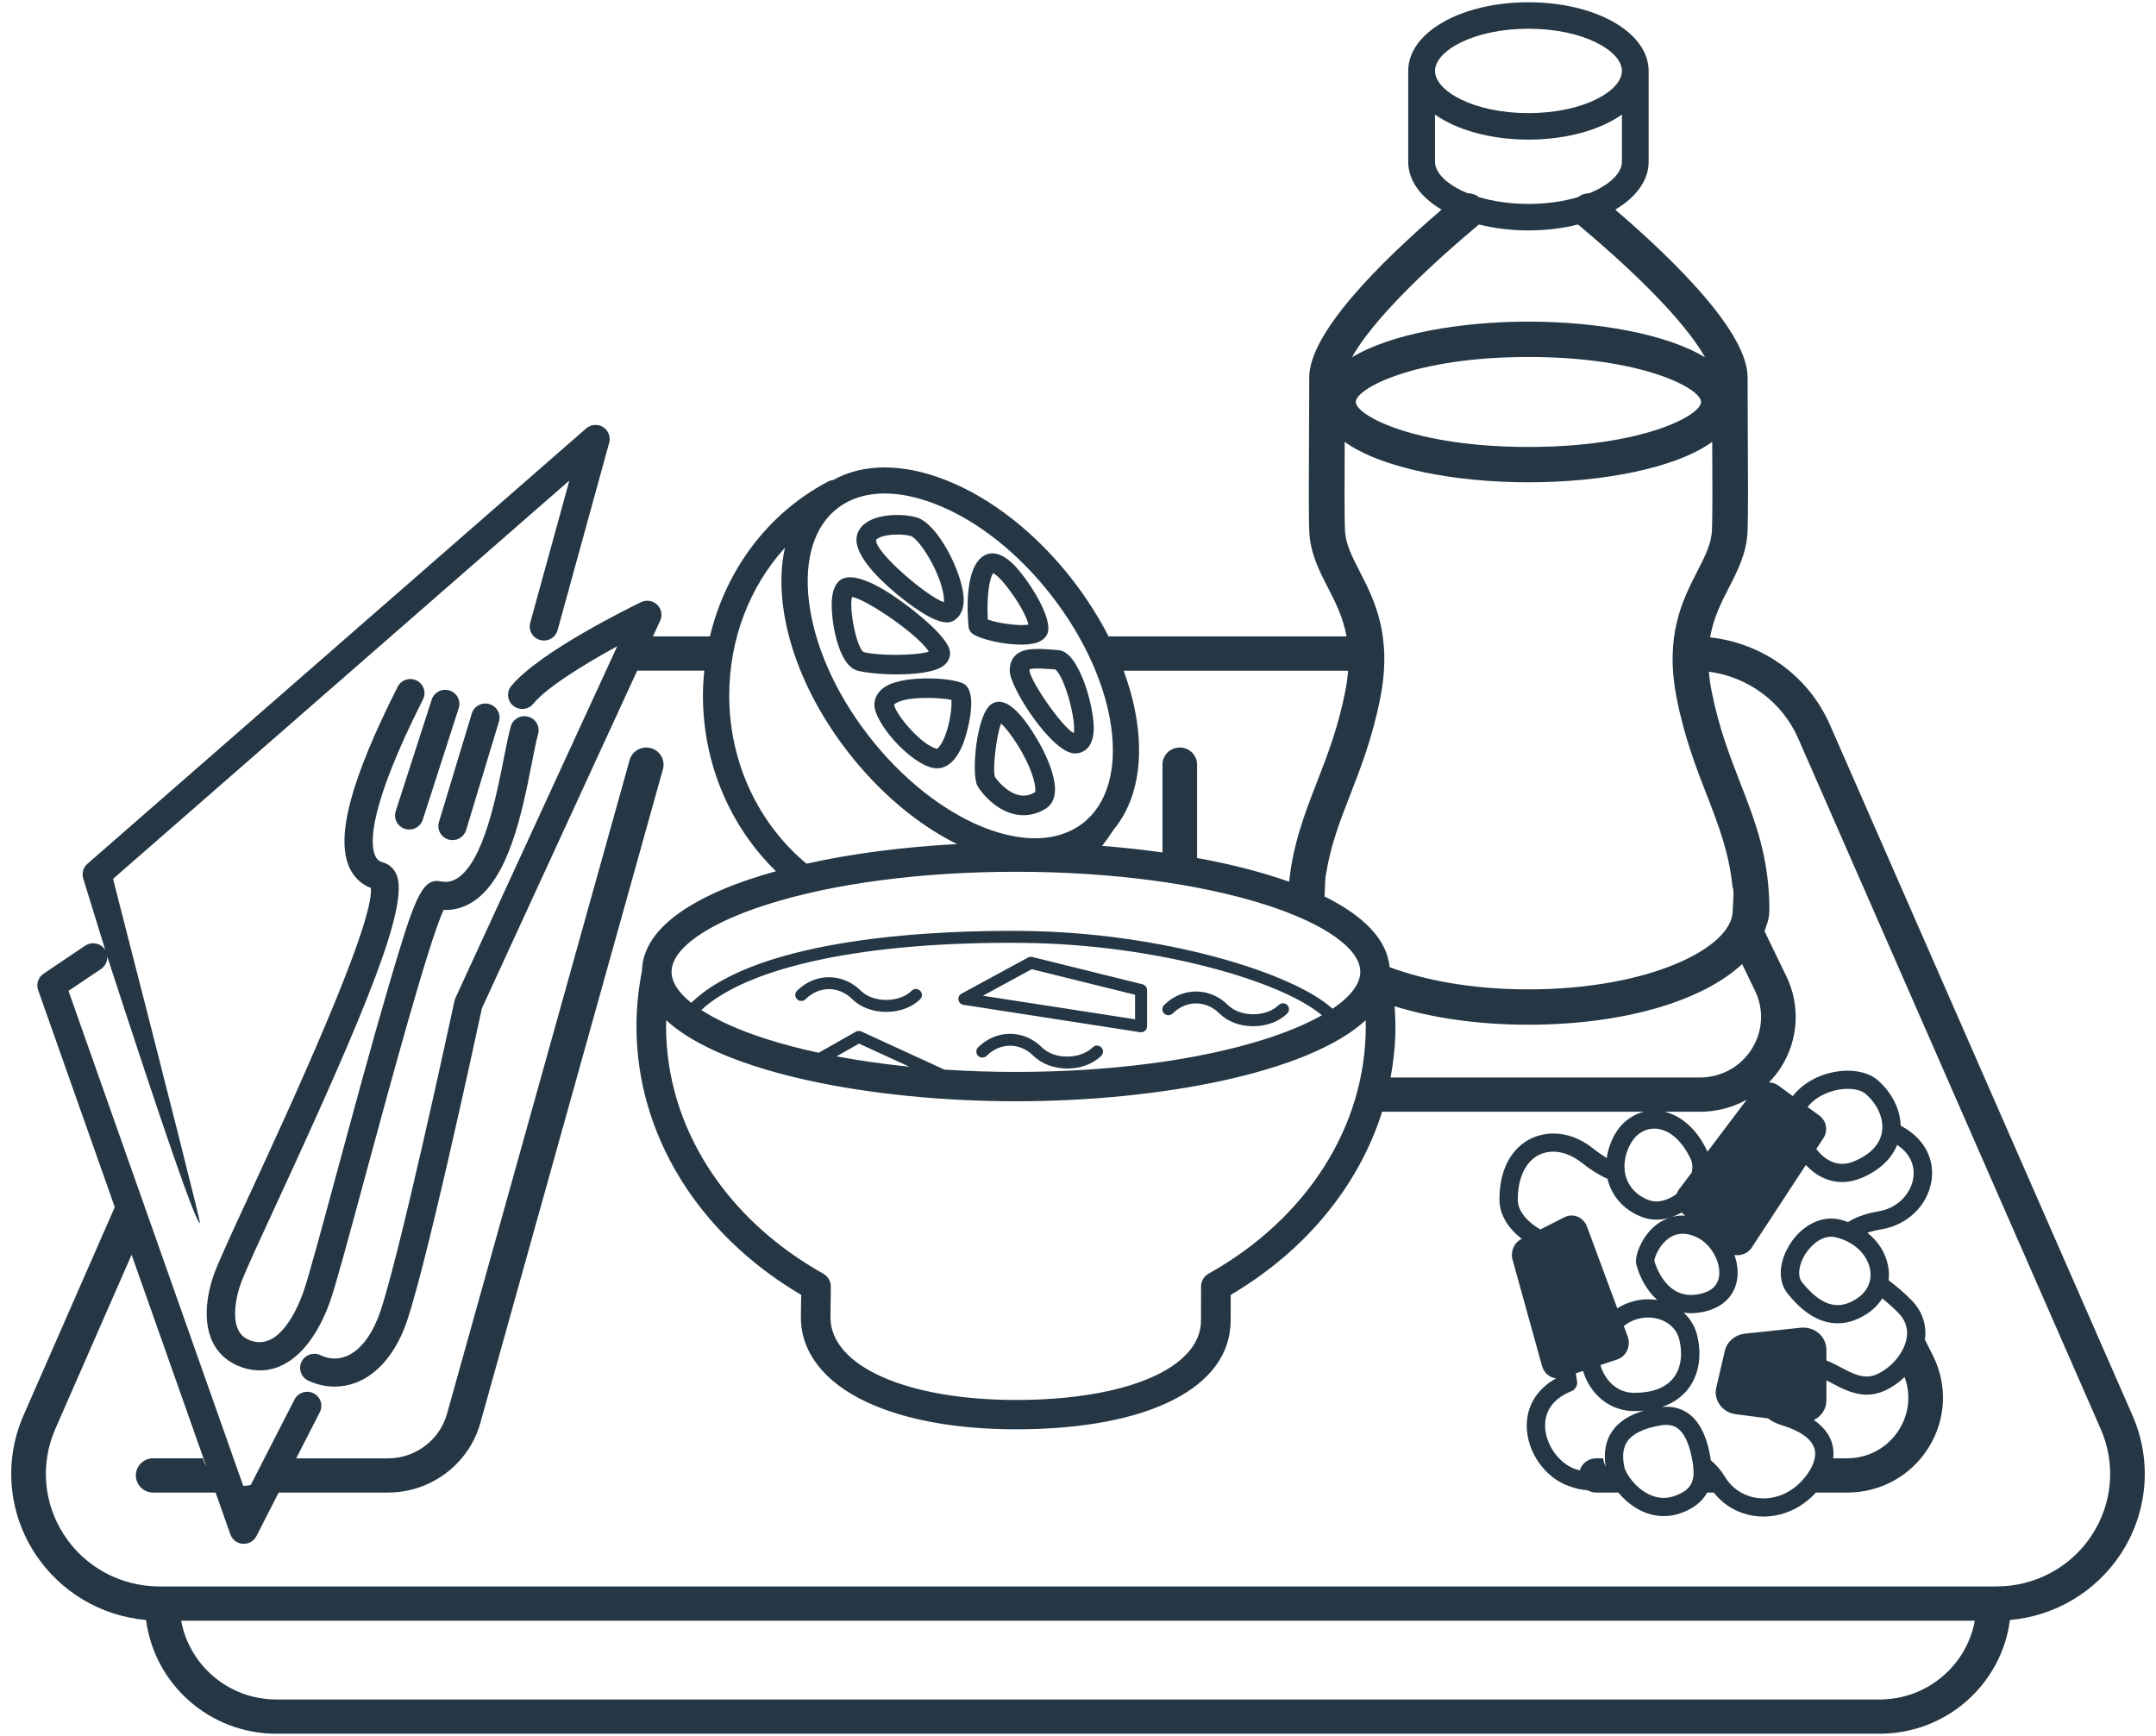 <?xml version="1.0" encoding="UTF-8"?>
<svg width="77px" height="62px" viewBox="0 0 77 62" version="1.1" xmlns="http://www.w3.org/2000/svg" xmlns:xlink="http://www.w3.org/1999/xlink">
    <!-- Generator: sketchtool 52.4 (67378) - http://www.bohemiancoding.com/sketch -->
    <title>3D97F3BA-97CC-45C3-8C97-F693A106307E</title>
    <desc>Created with sketchtool.</desc>
    <g id="Assets" stroke="none" stroke-width="1" fill="none" fill-rule="evenodd">
        <g id="Assets-exp" transform="translate(-643, -2536)" fill="#253744">
            <g id="icones/activ-traiteur-1" transform="translate(640, 2526)">
                <g id="noun_food-tray_695393" transform="translate(3, 10)">
                    <path d="M31.964,21.163 C32.462,21.582 33.311,22.229 33.822,22.229 C33.889,22.229 33.95,22.217 34.004,22.194 C34.174,22.117 34.454,21.9 34.413,21.314 C34.354,20.438 33.502,18.706 32.735,18.478 C32.35,18.363 31.543,18.326 31.029,18.608 C30.754,18.759 30.65,18.96 30.611,19.102 C30.441,19.717 31.252,20.562 31.964,21.163 Z M31.37,19.218 C31.528,19.131 31.803,19.09 32.062,19.09 C32.239,19.09 32.41,19.109 32.531,19.145 C32.729,19.204 33.238,19.871 33.538,20.671 C33.702,21.107 33.725,21.385 33.708,21.51 C33.07,21.279 31.245,19.712 31.289,19.284 C31.292,19.277 31.311,19.251 31.37,19.218 Z" id="Shape" fill-rule="nonzero"></path>
                    <path d="M30.593,23.941 C30.822,24.016 31.418,24.085 32.04,24.085 C32.695,24.085 33.376,24.009 33.684,23.785 C33.902,23.628 33.932,23.431 33.93,23.328 C33.928,23.212 33.923,22.861 32.726,21.886 C32.208,21.466 30.932,20.501 30.221,20.629 C30.011,20.666 29.752,20.837 29.709,21.432 C29.663,22.08 29.908,23.715 30.593,23.941 Z M30.43,21.319 C30.95,21.41 32.77,22.644 33.172,23.271 C32.732,23.426 31.29,23.424 30.832,23.283 C30.579,23.078 30.315,21.726 30.43,21.319 Z" id="Shape" fill-rule="nonzero"></path>
                    <path d="M31.677,24.489 C31.287,24.704 31.228,25.011 31.228,25.174 C31.228,25.813 32.488,27.267 33.336,27.428 C33.375,27.434 33.419,27.44 33.465,27.44 C33.728,27.44 34.109,27.29 34.401,26.552 C34.513,26.269 34.968,24.761 34.43,24.427 C34.07,24.204 32.383,24.101 31.677,24.489 Z M33.663,26.48 C33.562,26.674 33.481,26.736 33.469,26.741 C32.912,26.636 31.977,25.492 31.933,25.172 C31.937,25.153 31.977,25.125 31.989,25.118 C32.392,24.856 33.611,24.912 33.98,24.996 C34.004,25.263 33.914,25.994 33.663,26.48 Z" id="Shape" fill-rule="nonzero"></path>
                    <path d="M35.431,25.131 C34.863,25.465 34.684,27.665 34.907,28.065 C35.031,28.283 35.5,28.89 36.186,29.068 C36.31,29.099 36.432,29.115 36.554,29.115 C36.824,29.115 37.091,29.038 37.338,28.886 C38.165,28.379 37.265,26.767 36.97,26.284 C36.355,25.279 35.838,24.891 35.431,25.131 Z M36.966,28.292 C36.77,28.413 36.573,28.445 36.364,28.391 C35.948,28.284 35.603,27.865 35.531,27.742 C35.446,27.491 35.58,26.287 35.752,25.841 C36.049,26.109 36.614,26.922 36.872,27.693 C37.004,28.089 36.977,28.27 36.966,28.292 Z" id="Shape" fill-rule="nonzero"></path>
                    <path d="M34.747,22.643 C35.053,22.845 35.856,23.022 36.475,23.022 C36.658,23.022 36.826,23.006 36.959,22.971 C37.173,22.916 37.319,22.81 37.396,22.658 C37.666,22.123 36.668,20.603 36.16,20.123 C35.694,19.683 35.357,19.725 35.157,19.836 C34.471,20.218 34.533,21.745 34.591,22.384 C34.602,22.489 34.658,22.584 34.747,22.643 Z M35.471,20.471 C35.781,20.609 36.615,21.777 36.731,22.309 C36.427,22.364 35.649,22.266 35.279,22.128 C35.232,21.337 35.334,20.633 35.471,20.471 Z" id="Shape" fill-rule="nonzero"></path>
                    <path d="M36.281,23.391 C36.133,23.525 36.062,23.711 36.062,23.959 C36.062,24.556 37.578,26.91 38.39,26.91 C38.539,26.91 39.029,26.849 39.062,26.075 C39.095,25.325 38.56,23.284 37.811,23.22 C37.05,23.154 36.566,23.132 36.281,23.391 Z M38.347,26.185 C37.907,25.939 36.815,24.348 36.767,23.953 C36.767,23.93 36.768,23.912 36.769,23.902 C36.914,23.848 37.437,23.888 37.696,23.911 C38.053,24.225 38.446,25.785 38.347,26.185 Z" id="Shape" fill-rule="nonzero"></path>
                    <path d="M34.409,35.887 L40.719,36.865 C40.73,36.866 40.74,36.867 40.751,36.867 C40.803,36.867 40.853,36.849 40.892,36.816 C40.94,36.776 40.967,36.716 40.967,36.654 L40.967,35.361 C40.967,35.264 40.901,35.179 40.804,35.154 L36.868,34.179 C36.815,34.167 36.759,34.174 36.712,34.199 L34.339,35.488 C34.258,35.532 34.214,35.621 34.231,35.711 C34.247,35.801 34.318,35.873 34.409,35.887 Z M36.845,34.615 L40.538,35.528 L40.538,36.404 L35.102,35.562 L36.845,34.615 Z" id="Shape" fill-rule="nonzero"></path>
                    <path d="M39.025,37.405 C38.82,37.609 38.485,37.732 38.128,37.735 C38.122,37.735 38.117,37.735 38.112,37.735 C37.751,37.735 37.423,37.616 37.211,37.405 C36.561,36.761 35.582,36.761 34.932,37.405 C34.848,37.489 34.848,37.624 34.932,37.707 C35.017,37.791 35.152,37.791 35.237,37.707 C35.721,37.227 36.423,37.227 36.907,37.707 C37.213,38.01 37.665,38.162 38.118,38.162 C38.571,38.162 39.024,38.01 39.33,37.707 C39.414,37.624 39.414,37.489 39.33,37.405 C39.246,37.321 39.11,37.321 39.025,37.405 Z" id="Path"></path>
                    <path d="M32.558,35.384 C32.117,35.82 31.185,35.821 30.744,35.384 C30.094,34.74 29.115,34.74 28.465,35.384 C28.382,35.466 28.382,35.602 28.465,35.686 C28.549,35.769 28.685,35.769 28.77,35.686 C29.254,35.206 29.956,35.206 30.44,35.686 C30.745,35.989 31.199,36.14 31.652,36.14 C32.105,36.14 32.558,35.989 32.863,35.686 C32.947,35.602 32.947,35.467 32.863,35.384 C32.779,35.3 32.642,35.3 32.558,35.384 Z" id="Path"></path>
                    <path d="M41.881,36.196 C42.365,35.716 43.067,35.716 43.551,36.196 C43.843,36.485 44.281,36.651 44.756,36.651 C44.763,36.651 44.769,36.651 44.775,36.651 C45.25,36.646 45.686,36.481 45.973,36.195 C46.057,36.113 46.057,35.978 45.973,35.894 C45.89,35.811 45.753,35.811 45.668,35.894 C45.464,36.097 45.128,36.22 44.771,36.224 C44.403,36.226 44.07,36.108 43.855,35.894 C43.204,35.25 42.225,35.25 41.575,35.894 C41.492,35.977 41.492,36.113 41.575,36.196 C41.66,36.28 41.797,36.28 41.881,36.196 Z" id="Path"></path>
                    <path d="M76.159,50.549 L65.355,25.886 C64.593,24.145 62.949,22.966 61.075,22.764 C61.197,22.059 61.476,21.515 61.75,20.981 C62.061,20.375 62.381,19.749 62.413,18.976 C62.437,18.4 62.429,16.871 62.421,15.393 C62.417,14.696 62.414,14.019 62.414,13.478 C62.414,11.91 59.955,9.435 57.687,7.487 C58.428,7.048 58.88,6.449 58.88,5.777 L58.88,2.534 C58.88,1.159 56.994,0.081 54.587,0.081 C52.179,0.081 50.293,1.159 50.293,2.534 L50.293,5.777 C50.293,6.449 50.745,7.049 51.485,7.487 C49.219,9.435 46.759,11.91 46.759,13.478 C46.759,14.019 46.755,14.696 46.752,15.393 C46.744,16.871 46.735,18.4 46.76,18.976 C46.791,19.749 47.112,20.376 47.422,20.981 C47.692,21.506 47.966,22.041 48.092,22.729 L39.592,22.729 C39.244,22.052 38.819,21.376 38.31,20.718 C37.016,19.048 35.398,17.776 33.752,17.136 C32.223,16.541 30.823,16.548 29.752,17.145 C29.694,17.151 29.636,17.167 29.582,17.195 C27.433,18.322 25.923,20.347 25.355,22.729 L23.318,22.729 L23.578,22.166 C23.666,21.973 23.624,21.746 23.471,21.597 C23.317,21.45 23.086,21.413 22.895,21.506 C22.526,21.684 19.26,23.283 18.259,24.5 C18.083,24.716 18.115,25.031 18.332,25.207 C18.549,25.383 18.867,25.351 19.045,25.135 C19.542,24.531 20.918,23.695 22.044,23.08 L16.265,35.644 C16.25,35.677 16.239,35.713 16.231,35.748 C16.21,35.846 14.132,45.529 13.489,47.095 C13.198,47.803 12.804,48.27 12.346,48.445 C12.055,48.557 11.742,48.541 11.443,48.399 C11.192,48.281 10.888,48.386 10.768,48.637 C10.648,48.886 10.754,49.186 11.007,49.307 C11.311,49.45 11.633,49.522 11.953,49.522 C12.21,49.522 12.467,49.475 12.712,49.381 C13.217,49.187 13.924,48.699 14.428,47.472 C15.086,45.87 17.025,36.876 17.211,36.01 L22.756,23.953 L25.153,23.953 C25.124,24.246 25.105,24.541 25.105,24.841 C25.105,27.324 26.113,29.557 27.714,31.116 C24.914,31.889 22.956,33.087 22.928,34.675 C22.798,35.326 22.731,35.992 22.731,36.657 C22.731,40.508 24.924,44.072 28.614,46.246 C28.613,46.402 28.61,46.516 28.608,46.622 C28.605,46.756 28.603,46.878 28.603,47.051 C28.603,48.288 29.432,49.36 30.94,50.068 C32.303,50.709 34.151,51.047 36.284,51.047 C41.013,51.047 43.952,49.557 43.952,47.158 L43.953,46.603 C43.953,46.487 43.953,46.37 43.953,46.247 C46.643,44.662 48.531,42.339 49.361,39.706 L58.71,39.706 C58.284,39.812 57.912,40.094 57.675,40.511 C57.521,40.782 57.424,41.07 57.385,41.357 C57.24,41.271 57.075,41.158 56.886,41.009 C56.453,40.664 55.965,40.482 55.474,40.482 C54.518,40.482 53.552,41.213 53.552,42.846 C53.552,43.406 53.89,43.89 54.348,44.245 L54.332,44.254 C54.072,44.386 53.939,44.697 54.02,44.99 L55.072,48.784 C55.141,49.034 55.345,49.202 55.576,49.228 C54.895,49.604 54.518,50.214 54.527,50.943 C54.541,51.859 55.162,52.752 56.006,53.066 C56.261,53.16 56.491,53.212 56.703,53.224 C56.793,53.275 56.897,53.306 57.008,53.306 L57.798,53.306 C58.164,53.748 58.731,54.147 59.421,54.147 C59.643,54.147 59.866,54.105 60.082,54.022 C60.514,53.854 60.8,53.618 60.967,53.307 L61.208,53.307 C61.63,53.846 62.274,54.163 62.981,54.163 C63.685,54.163 64.354,53.853 64.852,53.307 L65.971,53.307 C67.164,53.307 68.252,52.706 68.878,51.701 C69.506,50.695 69.562,49.463 69.029,48.405 L68.747,47.847 C68.818,47.331 68.658,46.837 68.283,46.45 C68.025,46.183 67.734,45.94 67.45,45.723 C67.469,45.563 67.466,45.398 67.435,45.231 C67.352,44.756 67.085,44.338 66.692,44.028 C66.83,43.98 66.998,43.938 67.203,43.903 C68.11,43.751 68.822,43.073 68.974,42.218 C69.116,41.422 68.739,40.688 67.968,40.252 C67.94,40.235 67.911,40.221 67.882,40.205 C67.867,39.622 67.57,39.022 67.062,38.579 C66.81,38.36 66.427,38.239 65.986,38.239 C65.387,38.239 64.545,38.481 64.028,39.146 L63.521,38.775 C63.418,38.698 63.298,38.66 63.178,38.657 C63.334,38.494 63.482,38.318 63.605,38.123 C64.235,37.131 64.305,35.908 63.792,34.853 L63.018,33.257 C63.041,33.189 63.07,33.122 63.088,33.054 C63.155,32.884 63.192,32.703 63.192,32.507 C63.192,30.634 62.686,29.332 62.15,27.956 C61.776,26.991 61.388,25.995 61.131,24.696 C61.081,24.445 61.049,24.211 61.031,23.99 C62.43,24.172 63.65,25.066 64.222,26.374 L75.026,51.037 C75.572,52.284 75.449,53.707 74.697,54.844 C73.945,55.981 72.675,56.659 71.304,56.659 L5.696,56.659 C4.324,56.659 3.056,55.98 2.304,54.844 C1.551,53.707 1.429,52.284 1.974,51.037 L4.7,44.812 L7.374,52.384 C7.322,52.288 7.277,52.188 7.249,52.082 L5.469,52.082 C5.129,52.082 4.852,52.357 4.852,52.694 C4.852,53.032 5.129,53.306 5.469,53.306 L7.7,53.306 L8.228,54.801 C8.294,54.99 8.469,55.122 8.672,55.136 C8.683,55.137 8.695,55.137 8.706,55.137 C8.896,55.137 9.071,55.031 9.157,54.862 L9.953,53.306 L13.86,53.306 C15.391,53.306 16.745,52.286 17.154,50.823 L23.676,27.472 C23.767,27.146 23.574,26.809 23.245,26.72 C22.916,26.629 22.576,26.82 22.486,27.146 L15.964,50.497 C15.702,51.431 14.838,52.084 13.86,52.084 L10.579,52.084 L11.422,50.436 C11.549,50.188 11.45,49.887 11.199,49.761 C10.951,49.635 10.646,49.734 10.519,49.981 L8.956,53.033 C8.905,53.045 8.853,53.056 8.798,53.062 C8.76,53.065 8.724,53.065 8.687,53.067 L2.446,35.389 L3.61,34.606 C3.765,34.501 3.841,34.327 3.829,34.156 C5.893,40.506 6.997,43.681 7.141,43.681 C7.174,43.681 6.139,39.584 4.037,31.389 L20.335,17.162 L18.937,22.241 C18.863,22.508 19.022,22.785 19.293,22.858 C19.564,22.931 19.841,22.773 19.914,22.506 L21.757,15.811 C21.816,15.596 21.725,15.37 21.536,15.252 C21.347,15.135 21.101,15.155 20.934,15.301 L3.123,30.85 C2.973,30.98 2.914,31.184 2.972,31.374 L3.764,33.943 C3.758,33.931 3.753,33.92 3.746,33.908 C3.589,33.679 3.274,33.619 3.042,33.775 L1.555,34.776 C1.365,34.903 1.286,35.142 1.361,35.357 L4.099,43.111 L0.841,50.548 C0.128,52.175 0.289,54.031 1.27,55.514 C2.164,56.863 3.615,57.716 5.218,57.858 C5.511,60.144 7.482,61.919 9.868,61.919 L67.133,61.919 C69.519,61.919 71.49,60.144 71.783,57.858 C73.386,57.715 74.837,56.863 75.73,55.514 C76.711,54.032 76.872,52.176 76.159,50.549 Z M54.588,1.026 C56.555,1.026 57.926,1.82 57.926,2.533 C57.926,3.246 56.555,4.04 54.588,4.04 C52.621,4.04 51.25,3.246 51.25,2.533 C51.25,1.82 52.62,1.026 54.588,1.026 Z M51.25,5.776 C51.25,5.774 51.251,5.771 51.251,5.768 C51.251,5.768 51.251,5.768 51.25,5.767 L51.25,4.092 C52.031,4.64 53.225,4.986 54.588,4.986 C55.951,4.986 57.145,4.64 57.926,4.092 L57.926,5.741 C57.925,5.741 57.923,5.741 57.922,5.742 C57.922,5.754 57.926,5.765 57.926,5.776 C57.926,6.178 57.491,6.605 56.759,6.902 C56.617,6.902 56.476,6.947 56.362,7.039 C55.86,7.189 55.26,7.283 54.588,7.283 C53.916,7.283 53.316,7.189 52.814,7.039 C52.698,6.947 52.559,6.903 52.417,6.902 C51.685,6.605 51.25,6.178 51.25,5.776 Z M52.82,8.017 C53.356,8.153 53.953,8.229 54.588,8.229 C55.223,8.229 55.819,8.153 56.357,8.017 C59.009,10.237 60.377,11.825 60.892,12.761 C59.505,11.921 57.037,11.487 54.588,11.487 C52.139,11.487 49.671,11.921 48.284,12.761 C48.799,11.825 50.166,10.237 52.82,8.017 Z M60.753,14.356 C60.753,14.837 58.656,15.963 54.587,15.963 C50.519,15.963 48.422,14.837 48.422,14.356 C48.422,13.876 50.519,12.749 54.587,12.749 C58.656,12.749 60.753,13.876 60.753,14.356 Z M48.147,23.953 C48.129,24.185 48.096,24.43 48.044,24.696 C47.788,25.994 47.4,26.991 47.025,27.956 C46.592,29.068 46.184,30.136 46.04,31.491 C45.071,31.146 43.957,30.862 42.753,30.643 L42.753,27.309 C42.753,26.971 42.477,26.697 42.135,26.697 C41.794,26.697 41.517,26.971 41.517,27.309 L41.517,30.445 C40.816,30.347 40.095,30.267 39.363,30.21 C39.507,30.023 39.645,29.829 39.773,29.628 C40.863,28.32 40.958,26.197 40.13,23.955 L48.147,23.955 L48.147,23.953 Z M29.924,18.142 C30.377,17.798 30.946,17.624 31.595,17.624 C32.148,17.624 32.759,17.75 33.408,18.002 C34.897,18.582 36.374,19.748 37.565,21.285 C39.973,24.392 40.462,28.038 38.656,29.413 C36.85,30.787 33.422,29.377 31.014,26.269 C29.824,24.732 29.068,23.017 28.887,21.442 C28.718,19.952 29.085,18.78 29.924,18.142 Z M26.044,24.841 C26.044,22.821 26.774,20.95 28.034,19.562 C27.9,20.157 27.871,20.823 27.954,21.547 C28.153,23.287 28.975,25.166 30.27,26.836 C31.437,28.343 32.811,29.47 34.179,30.145 C32.295,30.245 30.444,30.481 28.804,30.846 C27.127,29.456 26.044,27.282 26.044,24.841 Z M27.375,32.31 C29.747,31.552 32.91,31.135 36.283,31.135 C39.656,31.135 42.819,31.552 45.192,32.31 C47.314,32.989 48.582,33.885 48.582,34.709 C48.582,35.142 48.231,35.596 47.591,36.027 C46.154,34.718 41.454,33.299 36.549,33.248 C33.726,33.218 27.143,33.423 24.687,35.816 C24.23,35.449 23.984,35.071 23.984,34.708 C23.984,33.885 25.251,32.989 27.375,32.31 Z M30.761,36.838 C30.697,36.81 30.624,36.813 30.563,36.847 L29.238,37.599 C28.576,37.456 27.952,37.292 27.375,37.109 C26.407,36.799 25.619,36.445 25.046,36.072 C26.74,34.506 30.956,33.618 36.546,33.675 C41.269,33.724 45.766,35.033 47.211,36.26 C46.676,36.563 45.995,36.851 45.193,37.108 C42.82,37.865 39.657,38.283 36.284,38.283 C35.414,38.283 34.558,38.255 33.726,38.2 L30.761,36.838 Z M32.476,38.097 C31.568,38.006 30.697,37.882 29.877,37.727 L30.68,37.272 L32.476,38.097 Z M43.163,45.49 C42.997,45.582 42.895,45.757 42.895,45.946 C42.895,46.18 42.894,46.395 42.894,46.602 L42.893,47.159 C42.893,48.858 40.236,49.999 36.283,49.999 C32.384,49.999 29.66,48.788 29.66,47.051 C29.66,46.886 29.662,46.769 29.664,46.641 C29.667,46.473 29.671,46.285 29.671,45.945 C29.671,45.756 29.569,45.581 29.403,45.489 C25.886,43.519 23.788,40.218 23.788,36.657 C23.788,36.583 23.791,36.509 23.793,36.437 C25.84,38.327 31.187,39.331 36.283,39.331 C41.379,39.331 46.727,38.327 48.773,36.437 C48.775,36.51 48.778,36.584 48.778,36.657 C48.778,40.219 46.68,43.52 43.163,45.49 Z M58.132,47.733 L57.993,47.358 C58.239,47.163 58.546,47.054 58.862,47.054 C59.333,47.054 59.863,47.31 59.986,47.882 C60.103,48.422 60.02,48.901 59.751,49.23 C59.473,49.571 59.007,49.744 58.366,49.744 C57.681,49.744 57.355,49.217 57.247,48.991 C57.209,48.91 57.181,48.831 57.158,48.753 L57.76,48.552 C58.085,48.443 58.255,48.067 58.132,47.733 Z M59.082,45.029 C59.089,44.93 59.2,44.603 59.452,44.35 C59.773,44.026 60.167,43.975 60.625,44.201 C61.104,44.437 61.456,45.059 61.398,45.56 C61.358,45.897 61.136,46.114 60.738,46.206 C60.617,46.234 60.5,46.248 60.39,46.248 C59.474,46.249 59.137,45.219 59.082,45.029 Z M59.626,43.49 C59.774,43.447 59.918,43.383 60.057,43.305 L60.189,43.419 C60.156,43.417 60.125,43.412 60.093,43.412 C59.932,43.411 59.775,43.439 59.626,43.49 Z M60.982,41.132 C60.981,41.13 60.98,41.128 60.979,41.126 C60.624,40.356 60.067,39.851 59.449,39.706 L60.71,39.706 C61.31,39.706 61.882,39.553 62.383,39.275 L60.982,41.132 Z M58.246,40.829 C58.434,40.498 58.739,40.308 59.082,40.308 C59.581,40.308 60.068,40.716 60.383,41.397 C60.45,41.541 60.459,41.709 60.415,41.883 L59.961,42.484 C59.925,42.532 59.9,42.584 59.88,42.638 C59.655,42.807 59.395,42.91 59.158,42.91 C59.061,42.91 58.966,42.893 58.879,42.859 C58.492,42.711 58.22,42.447 58.092,42.096 C57.952,41.71 58.007,41.248 58.246,40.829 Z M55.012,43.909 C54.571,43.657 54.206,43.269 54.206,42.845 C54.206,41.804 54.704,41.131 55.474,41.131 C55.808,41.131 56.163,41.268 56.475,41.515 C56.811,41.782 57.124,41.976 57.412,42.101 C57.428,42.174 57.449,42.245 57.475,42.316 C57.667,42.843 58.081,43.251 58.644,43.465 C58.806,43.528 58.979,43.559 59.158,43.559 C59.312,43.559 59.47,43.535 59.623,43.491 C59.32,43.592 59.045,43.791 58.824,44.077 C58.58,44.392 58.365,44.884 58.445,45.179 C58.562,45.615 58.809,46.089 59.187,46.429 C59.082,46.413 58.974,46.404 58.862,46.404 C58.469,46.404 58.087,46.518 57.76,46.726 L56.678,43.807 C56.554,43.47 56.184,43.316 55.875,43.472 L55.012,43.909 Z M55.182,50.932 C55.176,50.539 55.334,50.002 56.123,49.685 C56.264,49.629 56.346,49.484 56.323,49.336 L56.279,49.048 L56.537,48.962 C56.569,49.065 56.606,49.169 56.655,49.272 C56.991,49.975 57.631,50.396 58.366,50.396 C58.488,50.396 58.603,50.389 58.712,50.379 C58.186,50.534 57.811,50.777 57.577,51.117 C57.343,51.458 57.267,51.884 57.346,52.384 C57.301,52.287 57.271,52.186 57.254,52.083 L57.006,52.083 C56.73,52.083 56.499,52.264 56.42,52.512 C56.36,52.496 56.301,52.482 56.235,52.458 C55.653,52.241 55.191,51.57 55.182,50.932 Z M59.842,53.415 C59.701,53.469 59.559,53.497 59.42,53.497 C58.652,53.497 58.075,52.703 58.009,52.38 C57.93,51.997 57.967,51.703 58.119,51.481 C58.308,51.205 58.702,51.012 59.288,50.909 C59.364,50.895 59.438,50.889 59.505,50.889 C59.838,50.889 60.246,51.039 60.448,52.2 C60.583,52.973 60.339,53.223 59.842,53.415 Z M67.827,51.055 C67.426,51.698 66.733,52.082 65.971,52.082 L65.472,52.082 C65.497,51.855 65.469,51.663 65.42,51.513 C65.318,51.203 65.102,50.937 64.78,50.716 C65.045,50.586 65.229,50.323 65.229,50.014 L65.229,49.298 C65.292,49.33 65.356,49.364 65.42,49.397 C65.764,49.581 66.191,49.81 66.673,49.81 C66.883,49.81 67.087,49.766 67.281,49.68 C67.553,49.561 67.805,49.388 68.021,49.181 C68.249,49.8 68.183,50.485 67.827,51.055 Z M66.789,45.341 C66.861,45.747 66.697,46.119 66.339,46.362 C66.096,46.527 65.857,46.611 65.63,46.611 C65.214,46.611 64.785,46.333 64.352,45.786 C64.211,45.607 64.227,45.275 64.391,44.94 C64.574,44.568 64.967,44.169 65.399,44.169 C65.458,44.169 65.517,44.177 65.574,44.191 C66.356,44.394 66.714,44.918 66.789,45.341 Z M65.985,38.888 C66.263,38.888 66.498,38.953 66.629,39.067 C67.064,39.446 67.288,39.965 67.214,40.423 C67.143,40.865 66.805,41.227 66.234,41.468 C66.084,41.534 65.934,41.566 65.792,41.566 C65.371,41.566 65.061,41.285 64.867,41.037 L65.121,40.649 C65.296,40.383 65.231,40.028 64.972,39.838 L64.556,39.533 C64.912,39.091 65.512,38.888 65.985,38.888 Z M64.494,41.607 C64.86,41.999 65.313,42.216 65.792,42.216 C66.023,42.216 66.259,42.166 66.494,42.066 C67.122,41.799 67.555,41.387 67.755,40.889 C68.204,41.188 68.412,41.624 68.327,42.105 C68.24,42.592 67.824,43.139 67.091,43.263 C66.716,43.326 66.316,43.442 66.001,43.646 C65.917,43.615 65.829,43.587 65.74,43.563 C65.628,43.534 65.514,43.52 65.399,43.52 C64.768,43.52 64.142,43.966 63.803,44.656 C63.519,45.231 63.532,45.803 63.836,46.188 C64.4,46.9 65.003,47.261 65.63,47.261 C65.992,47.261 66.356,47.14 66.71,46.9 C66.925,46.754 67.096,46.575 67.222,46.373 C67.427,46.537 67.628,46.714 67.809,46.9 C68.063,47.163 68.158,47.474 68.089,47.822 C67.987,48.334 67.545,48.855 67.014,49.089 C66.903,49.138 66.791,49.162 66.672,49.162 C66.356,49.162 66.038,48.992 65.73,48.828 C65.559,48.737 65.394,48.649 65.229,48.591 L65.229,48.205 C65.229,47.733 64.799,47.366 64.308,47.419 L62.319,47.631 C61.967,47.669 61.678,47.916 61.601,48.246 L61.296,49.555 C61.191,50.007 61.514,50.449 61.996,50.509 L63.142,50.656 C63.257,50.749 63.417,50.834 63.638,50.902 C64.285,51.099 64.686,51.381 64.796,51.718 C64.911,52.063 64.699,52.449 64.501,52.711 C64.117,53.221 63.562,53.514 62.98,53.514 C62.408,53.514 61.894,53.225 61.603,52.74 C61.465,52.509 61.296,52.316 61.103,52.156 C61.099,52.135 61.097,52.113 61.093,52.091 C61.013,51.634 60.771,50.241 59.504,50.241 C59.456,50.241 59.406,50.244 59.356,50.248 C59.802,50.098 60.085,49.857 60.261,49.641 C60.656,49.156 60.786,48.484 60.627,47.748 C60.552,47.402 60.378,47.106 60.133,46.881 C60.216,46.892 60.301,46.9 60.39,46.9 C60.548,46.9 60.715,46.881 60.885,46.841 C61.552,46.688 61.975,46.249 62.048,45.637 C62.08,45.369 62.039,45.088 61.944,44.82 C62.175,44.859 62.423,44.769 62.562,44.557 L64.494,41.607 Z M62.679,35.382 C63.006,36.056 62.961,36.838 62.559,37.471 C62.157,38.104 61.467,38.482 60.711,38.482 L49.664,38.482 C49.774,37.884 49.837,37.275 49.837,36.657 C49.837,36.418 49.825,36.178 49.808,35.939 C51.156,36.356 52.788,36.597 54.588,36.597 C58.003,36.597 60.825,35.74 62.218,34.431 L62.679,35.382 Z M61.875,31.676 C61.948,31.767 61.882,32.42 61.882,32.525 C61.882,33.854 58.887,35.335 54.588,35.335 C52.596,35.335 50.891,35.015 49.627,34.54 C49.539,33.536 48.67,32.692 47.305,32.018 C47.317,31.651 47.337,31.226 47.361,31.204 C47.52,30.2 47.847,29.349 48.213,28.409 C48.589,27.441 49.016,26.344 49.294,24.938 C49.735,22.702 49.083,21.431 48.561,20.409 C48.277,19.858 48.054,19.422 48.034,18.924 C48.014,18.427 48.018,17.072 48.025,15.781 C49.347,16.733 51.978,17.225 54.588,17.225 C57.198,17.225 59.829,16.733 61.151,15.781 C61.158,17.073 61.163,18.426 61.142,18.924 C61.122,19.422 60.898,19.858 60.616,20.409 C60.093,21.431 59.441,22.702 59.882,24.938 C60.16,26.345 60.586,27.441 60.963,28.409 C61.383,29.492 61.754,30.459 61.875,31.676 Z M67.132,60.696 L9.868,60.696 C8.172,60.696 6.762,59.48 6.47,57.883 L70.53,57.883 C70.238,59.48 68.828,60.696 67.132,60.696 Z" id="Shape" fill-rule="nonzero"></path>
                    <path d="M7.674,45.424 C7.54,45.772 7.138,46.98 7.592,47.925 C7.803,48.366 8.176,48.683 8.669,48.843 C8.877,48.91 9.08,48.943 9.281,48.943 C10.307,48.943 11.214,48.073 11.781,46.502 C11.973,45.971 12.438,44.251 13.027,42.073 C13.897,38.86 15.316,33.619 15.842,32.499 C16.224,32.513 16.581,32.41 16.911,32.192 C18.187,31.347 18.655,28.973 18.997,27.24 C19.08,26.816 19.152,26.45 19.218,26.216 C19.294,25.949 19.136,25.671 18.867,25.597 C18.597,25.522 18.317,25.678 18.242,25.945 C18.165,26.218 18.089,26.604 18.001,27.048 C17.729,28.43 17.274,30.744 16.348,31.357 C16.154,31.486 15.954,31.523 15.719,31.476 C15.053,31.342 14.771,32.196 13.891,35.18 C13.31,37.153 12.639,39.629 12.048,41.813 C11.488,43.883 11.005,45.672 10.827,46.165 C10.601,46.79 9.972,48.21 8.984,47.889 C8.752,47.814 8.6,47.688 8.507,47.494 C8.298,47.058 8.413,46.321 8.621,45.784 C8.801,45.316 9.28,44.279 9.886,42.968 C13.103,36.002 14.645,32.272 14.15,31.21 C14.053,31.003 13.884,30.858 13.675,30.799 C13.537,30.761 13.457,30.692 13.4,30.564 C13.205,30.128 13.168,28.822 15.107,24.978 C15.232,24.73 15.13,24.429 14.88,24.305 C14.629,24.18 14.326,24.282 14.201,24.53 C12.534,27.833 11.986,29.879 12.473,30.971 C12.63,31.322 12.894,31.577 13.244,31.715 C13.383,32.983 10.301,39.657 8.965,42.55 C8.351,43.876 7.867,44.926 7.674,45.424 Z" id="Path"></path>
                    <path d="M16.055,24.662 C15.787,24.577 15.503,24.723 15.418,24.987 L14.133,28.971 C14.048,29.235 14.194,29.518 14.462,29.602 C14.513,29.619 14.565,29.626 14.616,29.626 C14.831,29.626 15.03,29.49 15.099,29.277 L16.383,25.292 C16.468,25.028 16.322,24.746 16.055,24.662 Z" id="Path"></path>
                    <path d="M16.016,29.983 C16.065,29.998 16.114,30.004 16.162,30.004 C16.38,30.004 16.581,29.863 16.647,29.646 L17.819,25.773 C17.9,25.507 17.748,25.227 17.48,25.147 C17.213,25.067 16.93,25.218 16.849,25.484 L15.677,29.358 C15.596,29.624 15.748,29.904 16.016,29.983 Z" id="Path"></path>
                </g>
            </g>
        </g>
    </g>
</svg>